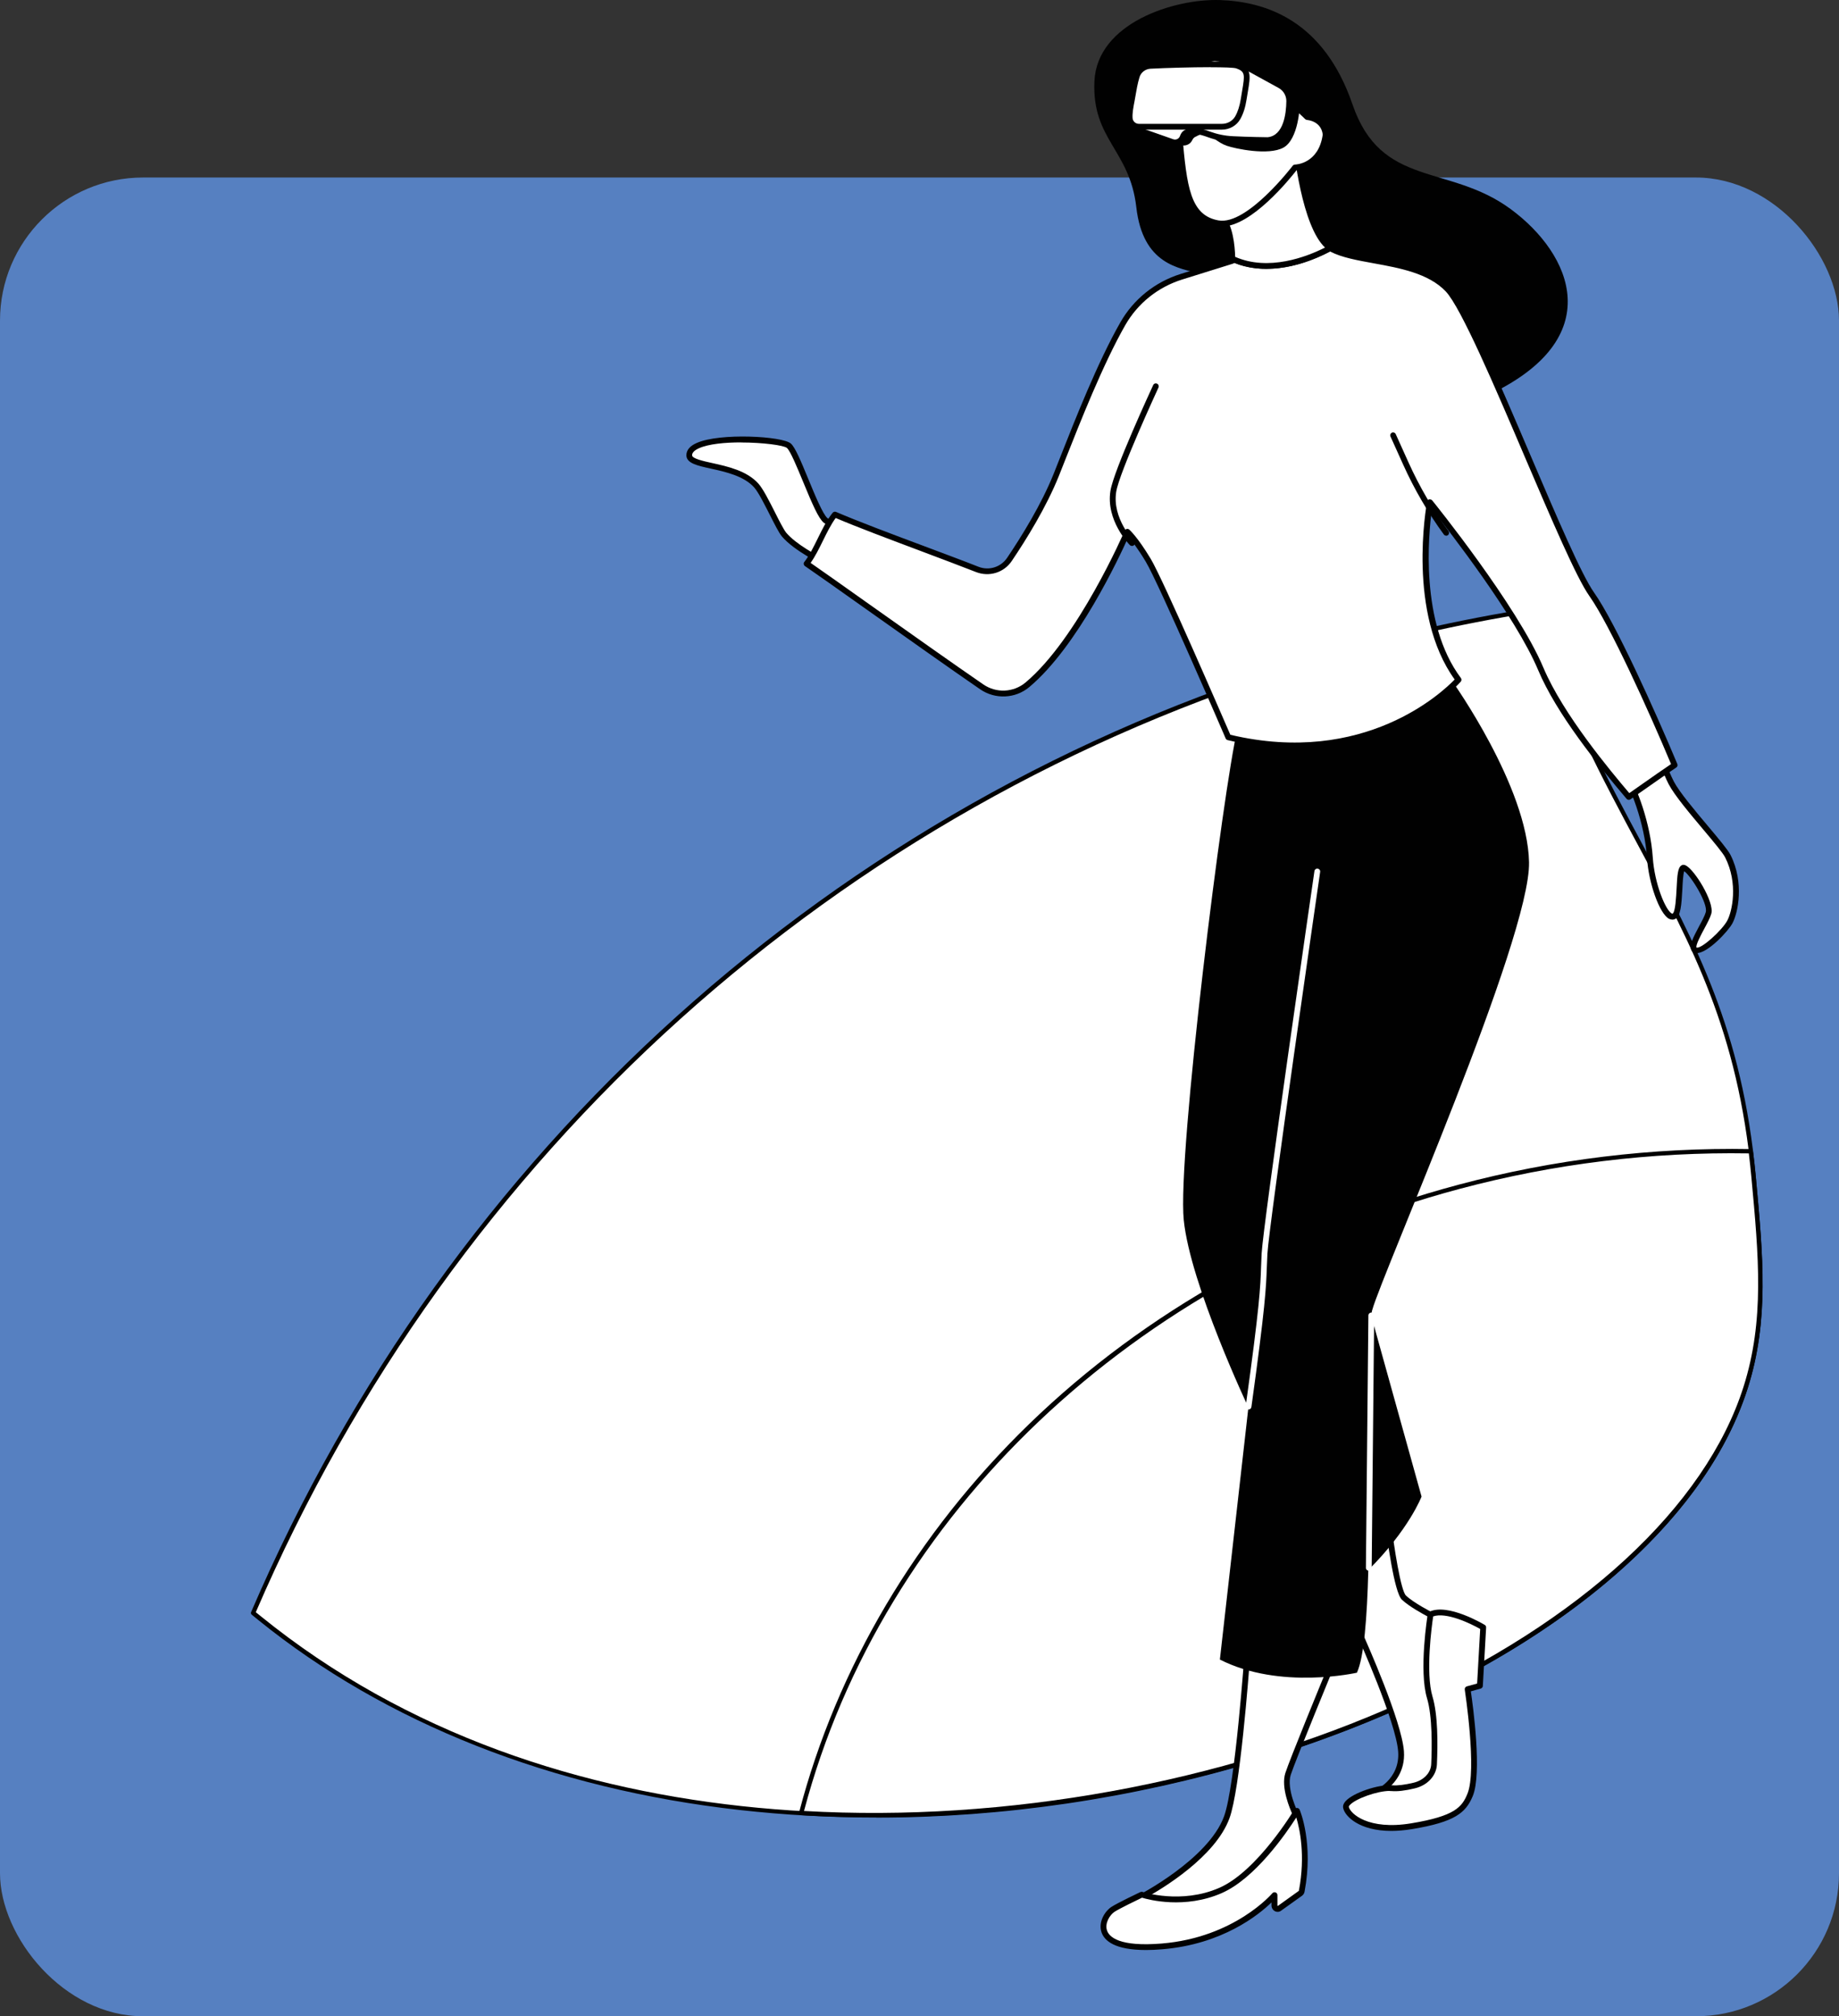 <?xml version="1.0" encoding="UTF-8"?>
<svg id="Layer_2" data-name="Layer 2" xmlns="http://www.w3.org/2000/svg" viewBox="0 0 251.5 275.78">
  <rect x="0" y="0" width="251.5" height="275.78" fill="#333333" stroke="none"/>
  <defs>
    <style>
      .cls-1 {
        fill: #010101;
      }

      .cls-2 {
        fill: #fff;
      }

      .cls-3 {
        fill: #5680c1;
      }
    </style>
  </defs>
  <g id="Layer_1-2" data-name="Layer 1">
    <rect class="cls-3" y="24.28" width="251.5" height="251.5" rx="19.57" ry="19.57"/>
    <g id="VR_and_AR_in_education" data-name="VR and AR in education">
      <g>
        <g>
          <path class="cls-2" d="M239.83,160.91c-3.08-33.26-18.79-44.05-30.08-77.49-10.22,1.6-20.45,3.93-30.63,7.02C111.88,110.82,60.71,159.87,34.62,220.61c.28,.24,.57,.47,.85,.7,66.15,53.61,187.24,18.98,203.27-31.52,2.91-9.16,2.09-18,1.08-28.87Z"/>
          <path class="cls-1" d="M119.86,248.6c-6.29,0-12.53-.34-18.69-1.03-25.65-2.87-48.43-11.87-65.89-26.02-.29-.23-.57-.47-.86-.7-.1-.09-.14-.23-.08-.35,27.15-63.19,79.88-110.7,144.69-130.33,10.05-3.05,20.37-5.41,30.67-7.03,.15-.02,.29,.06,.33,.2,4.53,13.41,9.66,22.97,14.62,32.22,7.31,13.62,13.62,25.38,15.47,45.34l-.3,.03,.3-.03c1.02,11.05,1.83,19.77-1.1,28.99-3.37,10.61-11.58,21-23.75,30.05-11.73,8.72-26.81,15.99-43.61,21.02-16.91,5.07-34.53,7.65-51.81,7.65Zm-84.87-28.08c.23,.19,.45,.37,.68,.55,39.84,32.29,96.29,31.14,135.84,19.29,16.73-5.01,31.75-12.25,43.42-20.93,12.07-8.97,20.21-19.25,23.54-29.74,2.89-9.1,2.09-17.77,1.07-28.75l.3-.03-.3,.03c-1.84-19.84-8.12-31.55-15.4-45.11-4.94-9.21-10.06-18.74-14.58-32.07-10.19,1.61-20.4,3.96-30.34,6.97C114.64,110.3,62.09,157.6,34.98,220.52Z"/>
        </g>
        <g>
          <path class="cls-2" d="M239.45,157.47c-13.16-.24-26.59,1.31-39.89,4.86-46.57,12.42-79.63,46.06-89.98,85.65,58.07,3.47,118.19-23.65,129.16-58.19,2.91-9.16,2.09-18,1.08-28.87-.11-1.18-.24-2.32-.38-3.44Z"/>
          <path class="cls-1" d="M119.49,248.57c-3.33,0-6.65-.1-9.93-.29-.09,0-.17-.05-.23-.12-.05-.07-.07-.17-.05-.25,5.18-19.83,16.07-38.21,31.49-53.16,15.88-15.39,36.18-26.7,58.7-32.71,13.04-3.48,26.49-5.11,39.97-4.87,.15,0,.28,.12,.29,.26,.15,1.19,.27,2.32,.38,3.45,1.02,11.05,1.83,19.77-1.1,28.99-2.69,8.48-8.32,16.65-16.73,24.29-8.07,7.33-18.29,13.81-30.35,19.25-21.72,9.79-47.63,15.16-72.46,15.16Zm-9.53-.87c27.52,1.58,57.29-3.82,81.73-14.84,24.51-11.05,41.55-26.78,46.75-43.17,2.89-9.1,2.09-17.77,1.07-28.75-.1-1.05-.21-2.09-.34-3.18-13.34-.22-26.64,1.41-39.54,4.85-44.58,11.89-78.91,44.47-89.67,85.08Z"/>
        </g>
      </g>
      <g>
        <g>
          <g>
            <g>
              <path class="cls-2" d="M182.31,227.29s-5.47,13.27-6.15,15.36c-.67,2.1,1.05,5.55,1.05,5.55,0,0-4.8,10.72-16.26,13.72l-5.2-2.27s9.78-4.97,12.02-11.07c1.56-4.25,2.85-22.71,2.85-22.71l11.69,1.42Z"/>
              <path class="cls-1" d="M160.95,262.31c-.05,0-.11-.01-.16-.03l-5.2-2.27c-.14-.06-.23-.2-.24-.35,0-.15,.08-.29,.22-.36,.1-.05,9.67-4.97,11.83-10.86,1.52-4.15,2.81-22.42,2.82-22.6,0-.11,.06-.21,.14-.28,.08-.07,.19-.1,.3-.09l11.69,1.42c.12,.01,.23,.09,.29,.19,.06,.11,.07,.24,.02,.35-.05,.13-5.47,13.28-6.14,15.33-.62,1.92,1.01,5.22,1.03,5.25,.05,.11,.06,.23,0,.34-.05,.11-5.01,10.93-16.52,13.94-.03,0-.07,.01-.1,.01Zm-4.29-2.7l4.32,1.88c10.3-2.76,15.14-11.96,15.79-13.3-.35-.75-1.62-3.7-.99-5.67,.61-1.89,4.96-12.48,5.96-14.91l-10.76-1.31c-.21,2.83-1.39,18.45-2.84,22.4-1.93,5.27-9.14,9.61-11.48,10.9Z"/>
            </g>
            <g>
              <path class="cls-2" d="M177.39,247.68s1.88,4.46,.65,10.99c-.02,.13-.09,.24-.19,.31l-2.87,2.05c-.29,.21-.67-.02-.67-.41v-1.4s-5.16,6.16-15.38,7.01c-10.22,.84-8.35-3.99-6.73-5.06,.84-.55,3.95-2.02,3.95-2.02,0,0,5.36,1.8,10.77-.56s10.47-10.9,10.47-10.9Z"/>
              <path class="cls-1" d="M156.72,266.72c-4.26,0-5.67-1.26-6.07-2.4-.5-1.45,.49-2.93,1.32-3.48,.85-.56,3.87-1.99,3.99-2.05,.09-.04,.2-.05,.29-.02,.05,.02,5.29,1.72,10.49-.55,5.23-2.28,10.24-10.66,10.29-10.74,.08-.13,.22-.2,.37-.19,.15,.01,.28,.1,.34,.24,.08,.19,1.92,4.65,.67,11.21-.04,.23-.17,.43-.35,.56l-2.87,2.05c-.25,.18-.56,.2-.83,.06-.29-.15-.47-.45-.47-.79v-.41c-1.74,1.69-6.7,5.73-14.95,6.41-.82,.07-1.56,.1-2.24,.1Zm-.55-7.15c-.61,.29-3.05,1.47-3.76,1.93-.63,.42-1.36,1.57-1.01,2.56,.3,.87,1.67,2.25,7.49,1.77,9.94-.82,15.06-6.81,15.11-6.87,.11-.13,.28-.18,.44-.12,.16,.06,.26,.21,.26,.37v1.4c0,.06,.04,.09,.04,.09l2.87-2.06s.03-.03,.03-.06c.91-4.8,.1-8.47-.36-9.99-1.36,2.13-5.61,8.34-10.21,10.35-5.04,2.2-9.96,.91-10.9,.62Z"/>
            </g>
          </g>
          <g>
            <g>
              <path class="cls-2" d="M189.69,207.04s1.18,10.4,2.3,11.47c1.12,1.07,3.65,2.36,3.65,2.36l3.66,20.38-2.65,3.82-8.66,.28s3.91-1.59,3.61-5.79c-.3-4.2-5.59-15.92-5.59-15.92l-1.8-12.82,5.47-3.78Z"/>
              <path class="cls-1" d="M188,245.74c-.19,0-.35-.13-.39-.31-.04-.19,.06-.38,.24-.45,.15-.06,3.64-1.54,3.36-5.4-.29-4.08-5.5-15.67-5.55-15.78-.02-.03-.03-.07-.03-.11l-1.8-12.82c-.02-.15,.04-.3,.17-.38l5.47-3.78c.11-.08,.26-.09,.39-.03,.13,.06,.21,.18,.23,.32,.56,4.97,1.52,10.6,2.18,11.23,1.07,1.02,3.54,2.28,3.56,2.29,.11,.06,.19,.16,.21,.28l3.66,20.38c.02,.1,0,.21-.06,.3l-2.65,3.82c-.07,.1-.19,.17-.31,.17l-8.66,.28s0,0-.01,0Zm-1.6-22.21c.43,.96,5.3,11.88,5.6,16,.2,2.75-1.32,4.47-2.51,5.37l6.96-.23,2.44-3.52-3.6-20.02c-.6-.32-2.58-1.39-3.57-2.33-1.06-1.01-2.03-8.39-2.35-11.05l-4.73,3.27,1.76,12.52Z"/>
            </g>
            <g>
              <path class="cls-2" d="M195.65,220.81s-1.24,7.61-.11,11.37c.74,2.49,.7,6.63,.59,9.14-.06,1.36-1.16,2.53-2.72,2.91-1.03,.25-2.17,.44-3.03,.36-2.02-.19-6.52,1.5-6.3,2.63,.22,1.13,2.81,3.6,8.99,2.58,6.07-1,7.17-2.32,7.98-4.27,1.4-3.36-.34-14.47-.34-14.47l1.69-.47,.45-7.99s-4.83-2.91-7.2-1.79Z"/>
              <path class="cls-1" d="M190.28,250.43c-4.4,0-6.37-2.01-6.59-3.14-.06-.31,.05-.62,.33-.93,1.03-1.15,4.55-2.34,6.39-2.17,.68,.06,1.68-.06,2.9-.35,1.39-.33,2.37-1.35,2.42-2.54,.11-2.3,.17-6.53-.57-9.01-1.14-3.8,.05-11.23,.1-11.55,.02-.13,.1-.24,.22-.29,2.52-1.21,7.36,1.68,7.57,1.8,.13,.08,.2,.21,.19,.36l-.45,7.99c0,.17-.13,.31-.29,.36l-1.35,.38c.29,1.95,1.56,11.21,.26,14.33-.95,2.28-2.43,3.54-8.28,4.51-1.05,.17-2,.25-2.85,.25Zm-.24-5.47c-1.65,0-4.63,1.04-5.44,1.93-.13,.14-.14,.22-.14,.24,.18,.91,2.64,3.24,8.54,2.26,6-.99,6.94-2.24,7.68-4.03,1.34-3.22-.35-14.15-.36-14.26-.03-.2,.09-.39,.28-.44l1.41-.39,.42-7.46c-1.4-.8-4.68-2.34-6.43-1.72-.19,1.26-1.07,7.7-.09,10.98,.74,2.46,.73,6.4,.6,9.27-.07,1.54-1.29,2.86-3.03,3.27-1.32,.32-2.39,.44-3.16,.37-.09,0-.19-.01-.3-.01Z"/>
            </g>
          </g>
          <g>
            <path class="cls-1" d="M187.67,179.17c1.35-4.95,21.67-50.91,21.44-61.25-.22-10.34-10.48-24.71-10.48-24.71l-29.39,6.49c-1.95,8.02-8.25,58.34-7.35,67.18,.9,8.84,8.84,25.63,8.84,25.63l-3.9,34.48c8.24,4.2,18.74,1.8,18.74,1.8,.97-2.09,1.39-7.5,1.56-14.04,5.58-5.57,7.28-10.05,7.28-10.05l-6.89-24.76c.04-.3,.09-.56,.14-.76Z"/>
            <path class="cls-2" d="M170.75,192.79s-.04,0-.05,0c-.22-.03-.37-.23-.34-.45,1.92-13.79,2.01-16.33,2.1-19.02,.02-.58,.04-1.18,.08-1.89,.22-4.02,6.93-50.31,7.22-52.28,.03-.22,.23-.37,.45-.33,.22,.03,.37,.23,.33,.45-.07,.48-6.99,48.22-7.21,52.21-.04,.71-.06,1.29-.08,1.87-.1,2.71-.19,5.27-2.11,19.1-.03,.2-.2,.34-.39,.34Z"/>
            <path class="cls-2" d="M187.19,214.84h0c-.22,0-.39-.18-.39-.4l.34-34.52c0-.22,.18-.39,.4-.39h0c.22,0,.39,.18,.39,.4l-.34,34.52c0,.22-.18,.39-.4,.39Z"/>
          </g>
        </g>
        <path class="cls-1" d="M164.17,37.45c-2.92-.79-7.87-1.24-8.77-9.11-.9-7.87-6.07-9.22-5.73-17.2C150.01,3.16,160.57-.21,166.87,.01c6.3,.22,14.17,2.81,18.1,14.28,3.93,11.47,13.15,8.09,21.59,14.28s13.49,17.76-3.15,25.52c-16.64,7.76-39.24-16.64-39.24-16.64Z"/>
        <g>
          <g>
            <path class="cls-2" d="M236.3,117.12c-.76-1.51-6.36-7.4-7.74-10.04-.36-.69-1.08-2.38-1.99-4.58-1.56,1.04-3.1,2.05-4.61,3.09,1.26,1.48,3.36,6.83,3.68,11.72,.26,3.96,2.17,8.69,3.31,8.03,1.13-.66,.38-7.08,1.42-6.61,1.04,.47,3.68,4.72,3.31,6.14-.38,1.42-2.83,4.72-1.79,5.1,1.04,.38,4.08-2.66,4.72-3.87,.73-1.38,1.54-5.34-.28-8.97Z"/>
            <path class="cls-1" d="M232.04,130.38c-.11,0-.21-.02-.31-.05-.22-.08-.37-.23-.45-.44-.24-.63,.25-1.63,1.09-3.2,.39-.72,.79-1.47,.91-1.93,.31-1.17-1.97-4.9-2.95-5.6-.15,.42-.21,1.6-.25,2.42-.12,2.27-.24,3.68-.94,4.09-.27,.16-.58,.15-.89,0-1.29-.69-2.78-4.82-3.01-8.34-.31-4.74-2.36-10.05-3.58-11.49-.07-.09-.11-.2-.09-.31,.01-.11,.08-.21,.17-.27,1.29-.88,2.63-1.77,3.92-2.64l.69-.46c.1-.07,.22-.08,.33-.05,.11,.03,.2,.12,.25,.23,.97,2.33,1.64,3.9,1.98,4.55,.76,1.45,2.84,3.92,4.67,6.1,1.46,1.74,2.72,3.24,3.08,3.94,1.92,3.81,1.02,7.93,.28,9.33-.58,1.11-3.39,4.11-4.9,4.11Zm-1.79-12.08c.09,0,.18,.02,.27,.06,1.2,.55,3.95,5.01,3.52,6.6-.15,.55-.55,1.3-.98,2.1-.42,.78-1.19,2.23-1.05,2.54,.67,.23,3.53-2.39,4.22-3.7,.67-1.28,1.49-5.07-.29-8.61-.31-.62-1.6-2.16-2.97-3.79-1.86-2.21-3.97-4.72-4.77-6.25-.33-.63-.95-2.07-1.82-4.17l-.29,.19c-1.18,.78-2.39,1.59-3.57,2.39,1.32,1.9,3.2,6.95,3.51,11.6,.24,3.61,1.74,7.23,2.6,7.69,.08,.04,.1,.03,.11,.02,.39-.23,.49-2.32,.55-3.45,.09-1.87,.17-2.85,.66-3.15,.09-.06,.2-.09,.3-.09Z"/>
          </g>
          <g>
            <path class="cls-2" d="M112.9,71.17c-1.33-1.09-3.87-9.18-5.01-10.21-1.15-1.03-13.63-1.68-13.63,1.31,0,1.7,6.42,1.09,9.16,4.13,1.12,1.24,2.99,5.74,3.81,6.7,1.67,1.98,5.58,3.83,5.58,3.83l3.14-3.99s-2.78-1.55-3.04-1.77Z"/>
            <path class="cls-1" d="M112.8,77.33c-.06,0-.11-.01-.17-.04-.16-.08-4-1.91-5.71-3.93-.39-.47-.96-1.6-1.62-2.9-.75-1.48-1.59-3.15-2.17-3.8-1.41-1.56-3.9-2.12-5.91-2.56-1.87-.41-3.35-.74-3.35-1.83,0-.7,.47-1.27,1.41-1.68,3.14-1.41,11.74-.94,12.88,.08,.57,.51,1.29,2.19,2.4,4.89,.88,2.14,1.98,4.8,2.6,5.31,.18,.14,1.85,1.1,2.98,1.73,.1,.06,.17,.15,.19,.27,.02,.11,0,.23-.08,.32l-3.14,3.99c-.08,.1-.19,.15-.31,.15Zm-11.45-16.82c-2.2,0-4.44,.21-5.76,.8-.62,.28-.94,.6-.94,.96,0,.45,1.45,.78,2.73,1.06,2.12,.47,4.75,1.05,6.33,2.81,.65,.72,1.48,2.37,2.29,3.97,.58,1.15,1.19,2.35,1.52,2.75,1.34,1.59,4.25,3.13,5.16,3.59l2.66-3.38c-.88-.5-2.47-1.39-2.69-1.58-.72-.59-1.59-2.61-2.83-5.62-.81-1.96-1.72-4.17-2.2-4.6-.41-.36-3.3-.75-6.27-.75Z"/>
          </g>
          <g>
            <g>
              <path class="cls-2" d="M217.68,81.29c-3.82-5.4-15.74-37.55-19.67-41.71-3.93-4.16-11.92-3.49-15.85-5.51-.08-.04-.15-.09-.23-.13-4.05,2.17-9.19,3.44-13.4,1.45,0,.18,0,.28,0,.28l-6.95,2.17c-3.39,1.06-6.26,3.35-8.02,6.44-3.54,6.22-7.12,15.73-9.1,20.66-1.72,4.31-4.57,8.85-6.4,11.56-.97,1.44-2.81,2-4.42,1.36-5.28-2.08-14.75-5.46-19.46-7.5-1.47,1.84-2.42,4.87-3.87,6.72,2.93,1.99,17.01,12.08,23.97,16.86,1.91,1.31,4.45,1.2,6.23-.28,7.34-6.14,13.69-20.93,13.69-20.93,0,0,1.05,.9,2.85,3.9,1.8,3,10.94,24.21,10.94,24.21,20.46,4.95,31.48-7.87,31.48-7.87-6.75-8.99-3.9-24.28-3.9-24.28,0,0,11.54,14.24,15.14,22.78,2.55,6.06,8.38,13.22,12.04,17.52,1.8-1.24,4.41-3.11,6.27-4.35-3.08-7.4-8.51-19.38-11.34-23.37Z"/>
              <path class="cls-1" d="M222.75,109.4c-.11,0-.22-.05-.3-.14-3.98-4.69-9.57-11.61-12.1-17.62-3.08-7.32-12.17-19.02-14.52-21.99-.47,3.36-1.68,15.57,3.96,23.09,.11,.15,.1,.35-.02,.5-.09,.11-8.05,9.13-22.68,9.13-2.82,0-5.89-.34-9.2-1.14-.12-.03-.22-.11-.27-.23-.09-.21-9.15-21.22-10.92-24.16-1.11-1.86-1.94-2.89-2.38-3.4-1.24,2.77-6.94,15-13.56,20.54-1.9,1.59-4.66,1.71-6.7,.31-3.99-2.74-10.38-7.27-15.52-10.91-3.86-2.74-7.2-5.1-8.45-5.95-.09-.06-.15-.16-.17-.27-.02-.11,.01-.22,.08-.3,.69-.88,1.28-2.08,1.85-3.24,.61-1.24,1.24-2.52,2.02-3.48,.11-.14,.3-.19,.47-.12,2.9,1.25,7.55,3,12.05,4.68,2.76,1.04,5.38,2.01,7.4,2.81,1.46,.58,3.08,.07,3.95-1.22,1.98-2.94,4.69-7.31,6.36-11.49,.27-.67,.57-1.43,.89-2.25,2.05-5.2,5.15-13.07,8.23-18.46,1.81-3.17,4.74-5.52,8.25-6.62l6.67-2.09c0-.13,.07-.25,.18-.33,.11-.07,.26-.08,.38-.03,4.97,2.35,10.78-.23,13.05-1.44,.13-.07,.28-.06,.4,.02,.06,.04,.13,.08,.19,.11,1.45,.74,3.52,1.12,5.71,1.52,3.62,.66,7.73,1.4,10.25,4.07,2.19,2.31,6.66,12.8,10.99,22.94,3.6,8.43,7,16.39,8.72,18.82,2.88,4.06,8.38,16.25,11.38,23.44,.07,.18,.01,.38-.15,.48-1.15,.77-2.58,1.77-3.96,2.74-.83,.58-1.62,1.14-2.3,1.61-.07,.05-.15,.07-.22,.07Zm-27.18-41.09c.12,0,.23,.05,.31,.15,.12,.14,11.62,14.38,15.2,22.88,2.69,6.38,9.26,14.22,11.74,17.14,.61-.42,1.29-.9,2-1.4,1.28-.9,2.6-1.82,3.71-2.57-3.01-7.2-8.37-19.03-11.17-22.99-1.77-2.5-5.18-10.49-8.8-18.96-4.1-9.61-8.75-20.49-10.84-22.7-2.35-2.48-6.31-3.2-9.82-3.84-2.25-.41-4.38-.79-5.93-1.59-.02-.01-.04-.02-.06-.03-4.75,2.49-9.48,3.05-13.11,1.56-.05,.05-.1,.08-.17,.1l-6.95,2.17c-3.32,1.04-6.09,3.26-7.8,6.26-3.04,5.34-6.13,13.18-8.18,18.36-.32,.82-.62,1.58-.89,2.25-1.7,4.24-4.44,8.67-6.44,11.63-1.08,1.6-3.09,2.22-4.9,1.51-2.01-.79-4.62-1.77-7.38-2.81-4.36-1.64-8.87-3.33-11.8-4.58-.64,.87-1.2,2-1.74,3.1-.52,1.06-1.06,2.15-1.69,3.04,1.45,1,4.57,3.21,8.12,5.73,5.14,3.64,11.53,8.17,15.51,10.9,1.76,1.21,4.12,1.1,5.75-.26,7.18-6.01,13.52-20.64,13.58-20.78,.05-.12,.15-.2,.27-.23,.12-.03,.25,0,.35,.09,.04,.04,1.12,.98,2.93,3.99,1.72,2.87,9.93,21.86,10.89,24.07,18.34,4.34,29.07-5.88,30.68-7.56-6.52-9.05-3.89-23.7-3.77-24.33,.03-.15,.14-.27,.29-.31,.03,0,.06-.01,.1-.01Z"/>
            </g>
            <path class="cls-1" d="M154.79,74.67c-.1,0-.2-.04-.28-.12-.13-.14-3.28-3.38-2.65-7.4,.43-2.78,5.63-14,5.85-14.48,.09-.2,.33-.29,.53-.19,.2,.09,.28,.33,.19,.53-.05,.12-5.36,11.6-5.78,14.27-.57,3.64,2.4,6.7,2.43,6.73,.15,.16,.15,.41,0,.56-.08,.08-.18,.11-.28,.11Z"/>
            <path class="cls-1" d="M197.78,73.27c-.12,0-.24-.06-.32-.16-2.17-2.97-4.04-6.18-5.55-9.53l-1.75-3.88c-.09-.2,0-.43,.2-.52,.2-.09,.43,0,.52,.2l1.75,3.88c1.49,3.3,3.33,6.46,5.47,9.39,.13,.18,.09,.42-.09,.55-.07,.05-.15,.08-.23,.08Z"/>
          </g>
        </g>
        <g>
          <g>
            <g>
              <path class="cls-2" d="M181.93,33.94c-3.75-2.42-4.83-15.61-4.83-15.61-11.58,.17-10.17,11.24-10.17,11.24,1.43,1.36,1.59,4.81,1.6,5.82,4.21,1.99,9.35,.72,13.4-1.45Z"/>
              <path class="cls-1" d="M173.21,36.77c-1.76,0-3.4-.34-4.85-1.02-.14-.06-.22-.2-.23-.35-.03-2.02-.43-4.54-1.48-5.53-.07-.06-.11-.15-.12-.24-.03-.2-.6-5.02,2.37-8.44,1.83-2.1,4.58-3.2,8.19-3.25h0c.21,0,.38,.16,.39,.36,.01,.13,1.11,13.01,4.65,15.3,.12,.08,.19,.21,.18,.35,0,.14-.09,.27-.21,.33-3.07,1.65-6.14,2.48-8.91,2.48Zm-4.29-1.64c4.57,2.01,9.78,0,12.29-1.27-3.16-2.96-4.27-13.02-4.47-15.13-3.19,.11-5.62,1.11-7.23,2.96-2.48,2.85-2.27,6.92-2.2,7.69,1.32,1.39,1.57,4.3,1.61,5.74Z"/>
            </g>
            <g>
              <path class="cls-2" d="M166.21,7.95c-1.33-.16-5.54,3.14-4.92,10.4,.62,7.26,1.11,11.44,5.29,12.18,4.18,.74,10.52-7.63,10.52-7.63,0,0,3.57-.06,4.18-4.43,0,0,0-2.15-2.52-2.46,0,0-7.38-7.43-12.55-8.06Z"/>
              <path class="cls-1" d="M167.11,30.97c-.2,0-.4-.02-.6-.05-4.62-.82-5.04-5.73-5.62-12.54-.48-5.66,1.89-8.6,2.93-9.6,.86-.83,1.79-1.3,2.44-1.22,4.99,.61,11.77,7.17,12.69,8.08,2.16,.33,2.73,1.99,2.73,2.84,0,.02,0,.04,0,.06-.57,4.03-3.56,4.66-4.37,4.75-.85,1.09-6.14,7.69-10.2,7.69Zm-1-22.63c-.3,0-.96,.26-1.74,1.01-.96,.92-3.14,3.64-2.69,8.97,.62,7.3,1.12,11.15,4.97,11.83,3.9,.69,10.08-7.4,10.14-7.48,.07-.1,.19-.15,.31-.16,.13,0,3.22-.12,3.79-4.06,0-.22-.15-1.8-2.17-2.05-.09-.01-.17-.05-.23-.11-.07-.07-7.34-7.34-12.32-7.95-.02,0-.03,0-.05,0Z"/>
            </g>
          </g>
          <g>
            <path class="cls-1" d="M165.31,18.37s1.32,1.18,2.46,1.57c1.13,.39,5.7,1.38,7.75,.25,2.05-1.13,2.31-5.7,2.19-6.25s-2.88-2.4-2.88-2.4l-9.52,6.83Z"/>
            <path class="cls-1" d="M160.43,19.46l1.04,.37c.6,.21,1.27-.05,1.56-.62,.1-.21,.23-.38,.38-.46,.48-.25,1.29-.69,2.05-.44,.76,.25,.74-.76,.74-.76l-5.84,.05,.07,1.87Z"/>
            <g>
              <path class="cls-2" d="M169.75,8.78l5.3,2.9c.78,.43,1.27,1.25,1.26,2.15-.02,1.94-.45,5.12-2.97,5.34,0,0-2.62-.02-4.77-.14-1.12-.06-2.22-.28-3.27-.67-1.03-.38-2.4-.77-3.24-.14-.14,.11-.25,.28-.33,.51-.2,.58-.83,.88-1.41,.68l-5.17-1.81,14.59-8.83Z"/>
              <path class="cls-1" d="M160.69,19.88c-.16,0-.33-.03-.49-.08l-5.17-1.81c-.14-.05-.25-.18-.26-.33-.02-.15,.06-.3,.19-.38l14.59-8.83c.12-.07,.27-.08,.39,0l5.3,2.91c.92,.5,1.48,1.46,1.47,2.5-.04,3.51-1.22,5.55-3.33,5.73-.07,0-2.69-.02-4.83-.14-1.17-.06-2.3-.3-3.38-.69-.9-.33-2.18-.71-2.86-.19-.07,.06-.14,.17-.2,.33-.22,.62-.8,1.01-1.42,1.01Zm-4.61-2.37l4.38,1.54c.37,.13,.78-.07,.91-.44,.11-.31,.26-.54,.47-.7,.98-.74,2.45-.35,3.61,.08,1.01,.37,2.07,.59,3.15,.64,2.12,.11,4.73,.14,4.75,.14,2.18-.2,2.55-3.19,2.57-4.95,0-.74-.4-1.43-1.06-1.79l-5.1-2.8-13.68,8.27Z"/>
            </g>
            <g>
              <path class="cls-2" d="M157.31,9.01c-.85,.05-1.59,.62-1.84,1.43-.26,.83-.45,1.87-.58,2.65-.15,.89-.47,2.15-.4,3.09,.05,.65,.6,1.15,1.25,1.15h11.36c.89,0,1.73-.46,2.16-1.24,.32-.57,.63-1.38,.8-2.5,.46-3,.93-3.96-.85-4.61-.95-.35-8.96-.14-11.91,.03Z"/>
              <path class="cls-1" d="M167.11,17.73h-11.36c-.86,0-1.58-.67-1.65-1.52-.06-.78,.12-1.71,.28-2.53,.04-.23,.09-.46,.12-.66,.12-.74,.32-1.82,.59-2.7,.3-.97,1.18-1.66,2.2-1.71,1.85-.1,10.9-.43,12.07,0,1.85,.68,1.66,1.76,1.3,3.91-.06,.34-.12,.72-.19,1.14-.16,1.03-.44,1.91-.85,2.63-.5,.89-1.46,1.44-2.51,1.44Zm-1.55-8.54c-2.66,0-6.17,.1-8.23,.21-.69,.04-1.29,.5-1.49,1.15-.26,.83-.44,1.88-.56,2.6-.03,.21-.08,.44-.12,.68-.15,.77-.32,1.65-.27,2.32,.03,.44,.41,.79,.86,.79h11.36c.76,0,1.46-.4,1.82-1.03,.36-.64,.61-1.43,.76-2.37,.06-.42,.13-.8,.19-1.15,.37-2.18,.4-2.6-.79-3.03-.32-.12-1.73-.16-3.52-.16Zm-8.25-.18h0Z"/>
            </g>
          </g>
        </g>
      </g>
    </g>
  </g>
</svg>